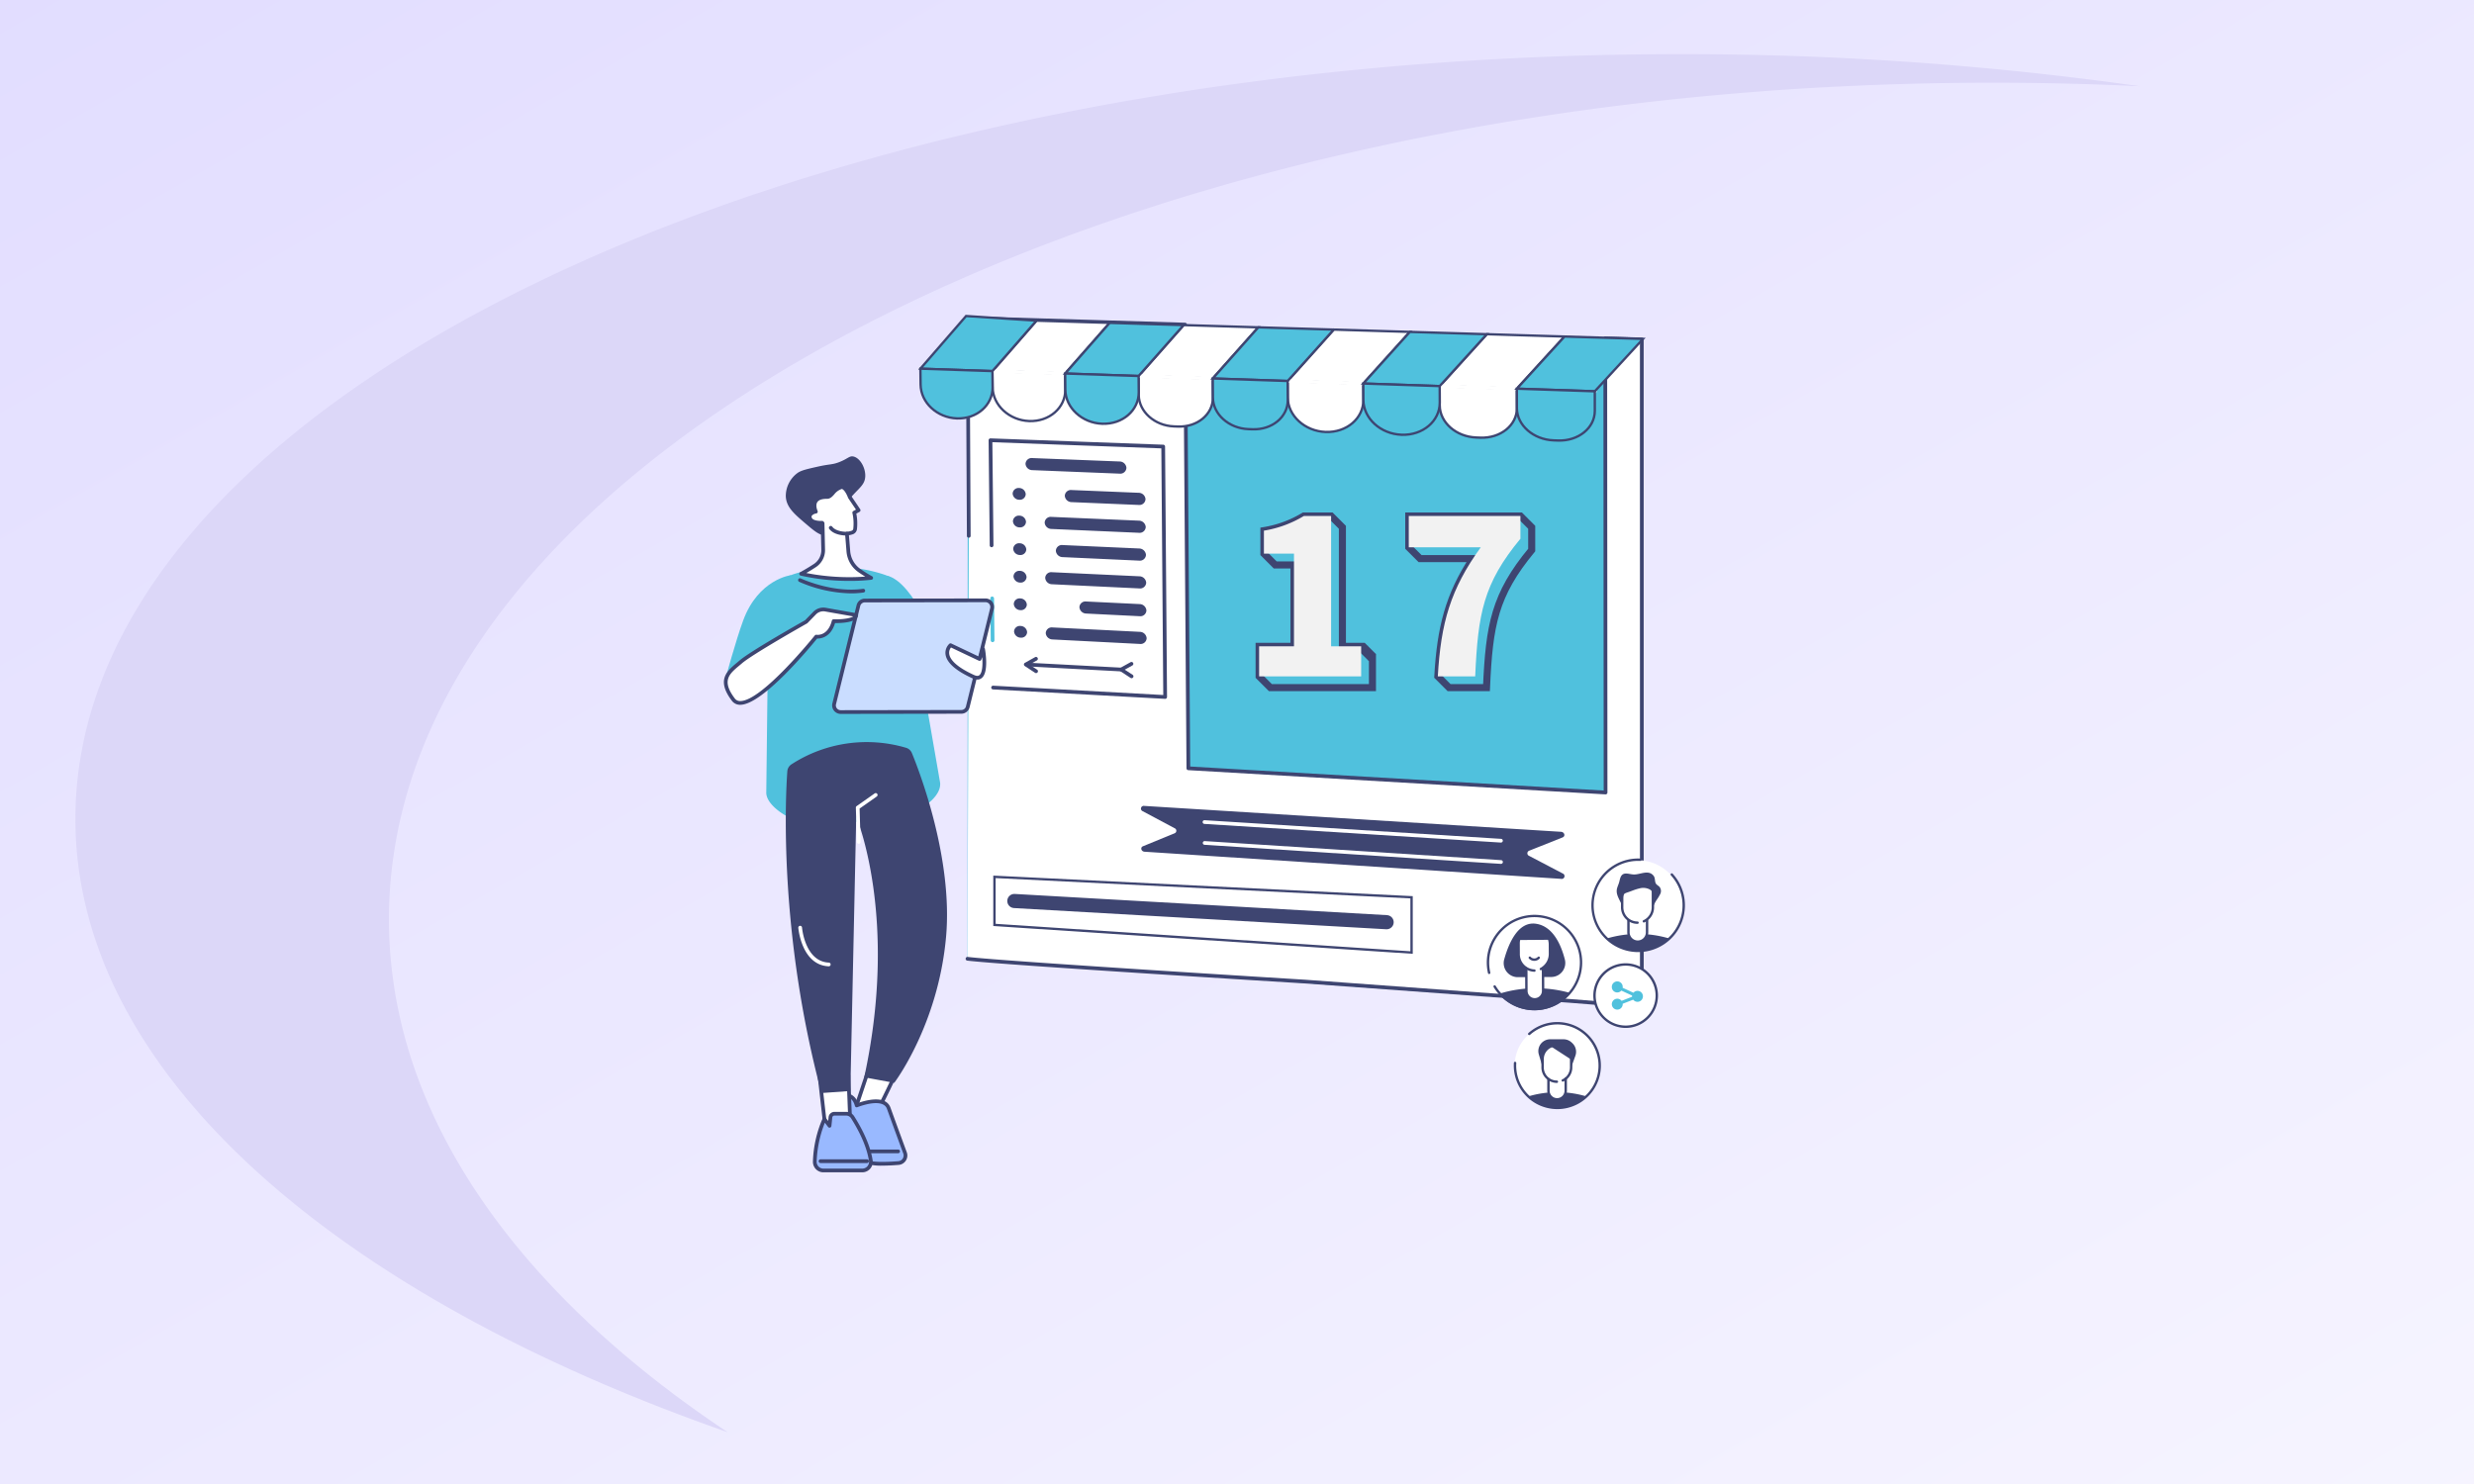 <?xml version="1.0" encoding="utf-8"?>
<svg xmlns="http://www.w3.org/2000/svg" xmlns:xlink="http://www.w3.org/1999/xlink" width="1050" height="630" viewBox="0 0 1050 630">
  <rect x="0" y="0" width="1050" height="630" fill="#808080" stroke="none"/>
  <defs>
    <linearGradient id="linear-gradient" x1="1.473" y1="1.474" x2="-0.412" y2="-0.479" gradientUnits="objectBoundingBox">
      <stop offset="0" stop-color="#fff"/>
      <stop offset="1" stop-color="#d9d3ff"/>
    </linearGradient>
    <clipPath id="clip-path">
      <rect id="Rectangle_26623" data-name="Rectangle 26623" width="348.267" height="367.132" fill="none"/>
    </clipPath>
    <clipPath id="clip-path-2">
      <rect id="Rectangle_26624" data-name="Rectangle 26624" width="51.447" height="76.21" fill="none"/>
    </clipPath>
    <clipPath id="clip-path-3">
      <rect id="Rectangle_26627" data-name="Rectangle 26627" width="114.654" height="303.946" fill="none"/>
    </clipPath>
    <clipPath id="clip-_17-most-effective-seo-tools-for-small-businesses">
      <rect width="1050" height="630"/>
    </clipPath>
  </defs>
  <g id="_17-most-effective-seo-tools-for-small-businesses" data-name="17-most-effective-seo-tools-for-small-businesses" clip-path="url(#clip-_17-most-effective-seo-tools-for-small-businesses)">
    <rect width="1050" height="630" fill="#fff"/>
    <path id="Subtraction_10" data-name="Subtraction 10" d="M0,0H1050V630H0Z" fill="url(#linear-gradient)"/>
    <path id="Path_311" data-name="Path 311" d="M233.916,433.238c.207,106.89,109.118,201.462,276.807,260.05C420.814,633.411,367.16,557.98,367,475.929,366.61,280.316,670.2,121.144,1045.078,120.4q32.9-.059,65.023,1.5a1381.87,1381.87,0,0,0-198.052-13.615C537.175,109.032,233.563,254.51,233.916,433.238Z" transform="translate(-201.916 -85.289)" fill="#dcd7f8"/>
    <g id="Group_2705" data-name="Group 2705" transform="translate(389.837 61)">
      <g id="Group_2698" data-name="Group 2698" transform="translate(0 0)">
        <path id="Path_3141" data-name="Path 3141" d="M371.343,439.341,92.968,419.311l.1-264,278.279,9.511Z" transform="translate(-72.176 -73.287)" fill="#50c1dd"/>
        <g id="Group_2697" data-name="Group 2697" transform="translate(0)">
          <g id="Group_2696" data-name="Group 2696" clip-path="url(#clip-path)">
            <path id="Path_3148" data-name="Path 3148" d="M297.86,72.464" transform="translate(-52.894 -0.044)" fill="#99b9ff"/>
            <path id="Path_3155" data-name="Path 3155" d="M78.7,232.628l-.477-92.473,92.269,2.772,1.4,188.365L348.96,341.578l-.124-192.814,15.508.457.014,283.252-30.093-2.394-113.014-8.248S93.438,414.04,78.166,412.158Z" transform="translate(-57.375 -66.133)" fill="#fff"/>
            <path id="Path_3156" data-name="Path 3156" d="M363.651,432.556a.792.792,0,0,0,.792-.792l-.014-283.252a.792.792,0,0,0-.769-.792l-15.508-.457a.741.741,0,0,0-.575.223.792.792,0,0,0-.24.569l.124,191.974L171.974,329.835l-1.4-187.622a.792.792,0,0,0-.768-.786l-92.269-2.772a.766.766,0,0,0-.577.224.794.794,0,0,0-.239.571l.477,92.473a.792.792,0,0,0,.792.788h0a.792.792,0,0,0,.789-.8l-.473-91.652L169,142.987l1.4,187.6a.792.792,0,0,0,.746.785L348.207,341.66a.783.783,0,0,0,.59-.215.793.793,0,0,0,.248-.577l-.124-192,13.923.41.014,281.625-29.239-2.326L220.6,420.332c-1.288-.078-127.973-7.812-143.046-9.669a.792.792,0,1,0-.194,1.572c15.122,1.864,141.856,9.6,143.134,9.678l113,8.247,30.088,2.394.063,0" transform="translate(-56.667 -65.424)" fill="#3e4571"/>
            <path id="Path_3157" data-name="Path 3157" d="M141.9,551.746l176.76,11.516a1.2,1.2,0,0,0,.677-2.3l-14.2-7.448a1.171,1.171,0,0,1,0-2.195l14.182-5.646c1.328-.529.821-2.3-.684-2.39L141.739,532.294a1.172,1.172,0,0,0-.626,2.245l13.543,7.229a1.154,1.154,0,0,1,.016,2.145l-13.438,5.508c-1.251.513-.76,2.231.663,2.324" transform="translate(-45.976 -251.165)" fill="#3e4571"/>
            <path id="Path_3158" data-name="Path 3158" d="M316.508,553.28a.792.792,0,0,0,.049-1.583l-125.8-7.917a.792.792,0,1,0-.1,1.581l125.8,7.917.051,0" transform="translate(-69.336 -256.585)" fill="#fff"/>
            <path id="Path_3159" data-name="Path 3159" d="M316.425,570.249a.792.792,0,0,0,.05-1.583l-125.756-8.088a.792.792,0,0,0-.1,1.581l125.756,8.088.052,0" transform="translate(-69.232 -264.512)" fill="#fff"/>
            <path id="Path_3162" data-name="Path 3162" d="M140.3,175.165l32.748,1.1,20.234-22.137-32.978-.992Z" transform="translate(80.894 -72.258)" fill="#fff" stroke="#3e4571" stroke-width="1"/>
            <path id="Path_3163" data-name="Path 3163" d="M194.069,216.675l1.793.066c8.554.315,15.493-5.293,15.478-12.53l-.017-8.265-32.748-1.1.027,8.225c.024,7.2,6.939,13.289,15.467,13.6" transform="translate(42.614 -91.94)" fill="#fff" stroke="#3e4571" stroke-width="1"/>
            <path id="Path_3166" data-name="Path 3166" d="M264.556,171.254l32.1,1.077,19.777-21.924-32.326-.972Z" transform="translate(-107.892 -70.512)" fill="#fff" stroke="#3e4571" stroke-width="1"/>
            <path id="Path_3167" data-name="Path 3167" d="M334.076,198.8l-.032-6.975-32.1-1.077.04,6.941c.045,7.8,7.234,14.375,16.08,14.7,8.87.326,16.049-5.755,16.014-13.589" transform="translate(-145.278 -90.006)" fill="#fff" stroke="#3e4571" stroke-width="1"/>
            <path id="Path_3170" data-name="Path 3170" d="M386.365,167.42l31.476,1.056,19.334-21.716-31.693-.953Z" transform="translate(-292.964 -68.8)" fill="#fff" stroke="#3e4571" stroke-width="1"/>
            <path id="Path_3171" data-name="Path 3171" d="M437.861,208.125l1.723.063c8.222.3,14.862-5.2,14.813-12.3l-.057-8.1-31.476-1.056.066,8.065c.058,7.061,6.734,13.027,14.931,13.328" transform="translate(-329.464 -88.11)" fill="#fff" stroke="#3e4571" stroke-width="1"/>
            <path id="Path_3176" data-name="Path 3176" d="M505.795,163.66l30.868,1.036,18.9-21.512-31.077-.935Z" transform="translate(-474.432 -67.121)" fill="#fff" stroke="#3e4571" stroke-width="1"/>
            <path id="Path_3177" data-name="Path 3177" d="M557.068,204c8.529.314,15.4-5.655,15.329-13.338l-.065-6.841-30.868-1.036.072,6.808c.081,7.645,7.025,14.093,15.531,14.406" transform="translate(-510.102 -86.251)" fill="#fff" stroke="#3e4571" stroke-width="1"/>
            <path id="Path_3178" data-name="Path 3178" d="M401.492,190.533a.792.792,0,0,0,.026-1.584l-286.222-9.6a.779.779,0,0,0-.819.765.792.792,0,0,0,.765.818l286.222,9.6h.027" transform="translate(-114.477 -84.625)" fill="#fff"/>
            <path id="Path_3179" data-name="Path 3179" d="M462.115,344.087l-.889-105.706,73.307,2.681.832,106.308Z" transform="translate(-430.691 -112.481)" fill="#fff"/>
            <path id="Path_3180" data-name="Path 3180" d="M535.188,420.9a.792.792,0,0,0,.041-1.583l-40.306-2.143a.792.792,0,1,0-.084,1.582l40.306,2.143h.043" transform="translate(-448.662 -196.848)" fill="#3e4571"/>
            <path id="Path_3181" data-name="Path 3181" d="M491.926,423.49a.792.792,0,0,0,.434-1.456l-3.318-2.169,3.224-1.785a.792.792,0,0,0-.767-1.386l-4.373,2.422a.792.792,0,0,0-.05,1.356l4.419,2.888a.789.789,0,0,0,.432.129" transform="translate(-401.508 -196.574)" fill="#3e4571"/>
            <path id="Path_3182" data-name="Path 3182" d="M568.614,419.408a.792.792,0,0,0,.436-1.454l-3.274-2.151,3.173-1.771a.792.792,0,1,0-.772-1.383l-4.314,2.408a.792.792,0,0,0-.049,1.354l4.367,2.869a.791.791,0,0,0,.434.13" transform="translate(-518.726 -194.663)" fill="#3e4571"/>
            <path id="Path_3183" data-name="Path 3183" d="M573.284,279.142a2.817,2.817,0,0,0,2.8,2.609,2.486,2.486,0,0,0,2.749-2.377,2.818,2.818,0,0,0-2.8-2.609,2.485,2.485,0,0,0-2.747,2.377" transform="translate(-533.34 -130.592)" fill="#3e4571"/>
            <path id="Path_3184" data-name="Path 3184" d="M573.061,301.352a2.822,2.822,0,0,0,2.8,2.611,2.479,2.479,0,0,0,2.748-2.369,2.821,2.821,0,0,0-2.8-2.612,2.478,2.478,0,0,0-2.746,2.37" transform="translate(-532.997 -141.075)" fill="#3e4571"/>
            <path id="Path_3185" data-name="Path 3185" d="M572.836,323.543a2.826,2.826,0,0,0,2.8,2.614,2.472,2.472,0,0,0,2.747-2.361,2.826,2.826,0,0,0-2.8-2.614,2.472,2.472,0,0,0-2.745,2.362" transform="translate(-532.651 -151.55)" fill="#3e4571"/>
            <path id="Path_3186" data-name="Path 3186" d="M572.614,345.714a2.831,2.831,0,0,0,2.794,2.616,2.464,2.464,0,0,0,2.746-2.354,2.83,2.83,0,0,0-2.8-2.617,2.464,2.464,0,0,0-2.743,2.355" transform="translate(-532.309 -162.014)" fill="#3e4571"/>
            <path id="Path_3187" data-name="Path 3187" d="M572.391,367.864a2.836,2.836,0,0,0,2.793,2.62,2.458,2.458,0,0,0,2.744-2.348,2.835,2.835,0,0,0-2.795-2.62,2.457,2.457,0,0,0-2.742,2.348" transform="translate(-531.966 -172.469)" fill="#3e4571"/>
            <path id="Path_3188" data-name="Path 3188" d="M572.167,389.994a2.84,2.84,0,0,0,2.792,2.622,2.451,2.451,0,0,0,2.743-2.34,2.84,2.84,0,0,0-2.794-2.623,2.451,2.451,0,0,0-2.741,2.341" transform="translate(-531.621 -182.915)" fill="#3e4571"/>
            <path id="Path_3189" data-name="Path 3189" d="M492.356,255.143a2.564,2.564,0,0,1,2.827-2.451l37.086,1.454a2.912,2.912,0,0,1,2.911,2.694v.006a2.593,2.593,0,0,1-2.866,2.464l-37.079-1.489a2.89,2.89,0,0,1-2.878-2.677" transform="translate(-446.947 -119.233)" fill="#3e4571"/>
            <path id="Path_3190" data-name="Path 3190" d="M477.02,280.836a2.568,2.568,0,0,1,2.842-2.449l28.49,1.173a2.923,2.923,0,0,1,2.916,2.7v.006a2.591,2.591,0,0,1-2.874,2.458l-28.485-1.2a2.905,2.905,0,0,1-2.89-2.688" transform="translate(-414.937 -131.358)" fill="#3e4571"/>
            <path id="Path_3191" data-name="Path 3191" d="M476.838,302.41a2.555,2.555,0,0,1,2.832-2.438l37.144,1.6a2.928,2.928,0,0,1,2.915,2.7v.006a2.584,2.584,0,0,1-2.872,2.451L479.72,305.1a2.9,2.9,0,0,1-2.882-2.687" transform="translate(-423.301 -141.542)" fill="#3e4571"/>
            <path id="Path_3192" data-name="Path 3192" d="M476.656,325.045a2.551,2.551,0,0,1,2.836-2.432l32.49,1.459a2.931,2.931,0,0,1,2.914,2.707v.006a2.577,2.577,0,0,1-2.871,2.443l-32.484-1.491a2.912,2.912,0,0,1-2.885-2.691" transform="translate(-418.371 -152.225)" fill="#3e4571"/>
            <path id="Path_3193" data-name="Path 3193" d="M476.474,346.864a2.541,2.541,0,0,1,2.83-2.423l37.112,1.735a2.937,2.937,0,0,1,2.912,2.71v.006a2.57,2.57,0,0,1-2.87,2.435l-37.1-1.771a2.914,2.914,0,0,1-2.88-2.692" transform="translate(-422.708 -162.525)" fill="#3e4571"/>
            <path id="Path_3194" data-name="Path 3194" d="M476.294,370.4a2.545,2.545,0,0,1,2.842-2.42l22.675,1.1a2.941,2.941,0,0,1,2.911,2.712v.006a2.562,2.562,0,0,1-2.868,2.427L479.184,373.1a2.929,2.929,0,0,1-2.89-2.7" transform="translate(-408.008 -173.63)" fill="#3e4571"/>
            <path id="Path_3195" data-name="Path 3195" d="M476.112,391.238a2.527,2.527,0,0,1,2.827-2.408l37.079,1.87a2.946,2.946,0,0,1,2.91,2.716v.005a2.555,2.555,0,0,1-2.867,2.421l-37.073-1.906a2.923,2.923,0,0,1-2.877-2.7" transform="translate(-422.117 -183.47)" fill="#3e4571"/>
            <path id="Path_3196" data-name="Path 3196" d="M599.374,383.372h.009a.792.792,0,0,0,.783-.8l-.189-17.775a.792.792,0,0,0-.792-.784h-.008a.792.792,0,0,0-.784.8l.189,17.776a.793.793,0,0,0,.792.784" transform="translate(-567.937 -171.761)" fill="#50c1dd"/>
            <path id="Path_3197" data-name="Path 3197" d="M534.657,347.453a.792.792,0,0,0,.792-.8l-.832-106.308a.793.793,0,0,0-.763-.785l-73.307-2.68a.762.762,0,0,0-.582.223.8.8,0,0,0-.239.576L460.2,282.3a.792.792,0,0,0,.792.784H461a.793.793,0,0,0,.784-.8l-.466-43.787,71.72,2.622.819,104.708-72.181-3.957a.792.792,0,1,0-.087,1.582l73.023,4h.043" transform="translate(-429.983 -111.773)" fill="#3e4571"/>
            <path id="Path_3160" data-name="Path 3160" d="M77.222,177.149l33.078,1.11,20.468-22.244-33.312-1Z" transform="translate(176.715 -73.144)" fill="#50c1dd" stroke="#3e4571" stroke-width="1"/>
            <path id="Path_3161" data-name="Path 3161" d="M131.588,218.866l1.81.067c8.64.318,15.657-5.316,15.651-12.589l-.006-8.307-33.078-1.109.017,8.265c.015,7.237,6.993,13.357,15.606,13.673" transform="translate(137.972 -92.921)" fill="#50c1dd" stroke="#3e4571" stroke-width="1"/>
            <path id="Path_3164" data-name="Path 3164" d="M202.736,173.2l32.423,1.087,20-22.03-32.65-.982Z" transform="translate(-13.97 -71.38)" fill="#50c1dd" stroke="#3e4571" stroke-width="1"/>
            <path id="Path_3165" data-name="Path 3165" d="M256.822,214.538c8.958.33,16.218-5.781,16.192-13.653l-.023-7.01-32.423-1.087.032,6.975c.035,7.833,7.289,14.446,16.222,14.775" transform="translate(-51.801 -90.968)" fill="#50c1dd" stroke="#3e4571" stroke-width="1"/>
            <path id="Path_3168" data-name="Path 3168" d="M325.762,169.328l31.787,1.066,19.554-21.82-32.007-.962Z" transform="translate(-200.885 -69.651)" fill="#50c1dd" stroke="#3e4571" stroke-width="1"/>
            <path id="Path_3169" data-name="Path 3169" d="M377.814,210.23l1.74.064c8.3.306,15.017-5.224,14.976-12.354l-.047-8.145L362.7,188.729l.057,8.1c.05,7.1,6.784,13.091,15.062,13.4" transform="translate(-237.819 -89.053)" fill="#50c1dd" stroke="#3e4571" stroke-width="1"/>
            <path id="Path_3172" data-name="Path 3172" d="M446.373,165.531l31.17,1.046,19.117-21.614-31.383-.944Z" transform="translate(-384.142 -67.956)" fill="#50c1dd" stroke="#3e4571" stroke-width="1"/>
            <path id="Path_3173" data-name="Path 3173" d="M498.193,206.07c8.612.317,15.56-5.68,15.5-13.4l-.056-6.874-31.17-1.045.064,6.841c.072,7.682,7.076,14.163,15.665,14.479" transform="translate(-420.233 -87.176)" fill="#50c1dd" stroke="#3e4571" stroke-width="1"/>
            <path id="Path_3174" data-name="Path 3174" d="M564.638,160.875l30.57,1.026L613.9,140.488l-29.871-1.97Z" transform="translate(-563.846 -65.36)" fill="#50c1dd" stroke="#3e4571" stroke-width="1"/>
            <path id="Path_3175" data-name="Path 3175" d="M630.539,188.682l-.072-6.807L599.9,180.849l.08,6.775c.089,7.609,6.974,14.025,15.4,14.335,8.446.311,15.245-5.632,15.164-13.277" transform="translate(-599.104 -85.335)" fill="#50c1dd" stroke="#3e4571" stroke-width="1"/>
            <path id="Path_3332" data-name="Path 3332" d="M114.7,264.542V244.135l177.027,8.673v23.468Z" transform="translate(-82.475 67.11)" fill="none" stroke="#3e4571" stroke-width="1"/>
          </g>
        </g>
      </g>
      <g id="Group_2702" data-name="Group 2702" transform="translate(142.879 156.386)">
        <g id="Group_2701" data-name="Group 2701" transform="translate(0 0)" clip-path="url(#clip-path-2)">
          <path id="Path_3198" data-name="Path 3198" d="M6.294,74.367H49.6V61.61h-.016v-.016h-.017v-.017h-.017v-.017h-.017v-.017h-.016v-.016H49.5v-.017h-.017V61.5h-.016V61.48h-.017v-.017h-.017v-.017h-.016v-.016h-.017v-.017H49.39V61.4h-.016v-.016h-.017v-.017h-.017v-.017h-.016v-.016h-.017v-.017h-.017V61.3h-.016v-.016H49.26v-.017h-.017V61.25h-.017v-.016h-.016v-.017h-.017V61.2h-.017v-.017h-.016v-.016h-.017v-.017h-.017v-.017h-.016V61.12H49.1V61.1h-.017v-.017h-.016v-.016h-.017v-.017H49.03v-.017h-.016v-.016H49v-.017h-.017v-.017h-.016v-.016h-.017v-.017h-.017v-.017h-.017v-.017H48.9v-.016h-.017V60.89h-.017v-.016h-.016v-.017h-.017v-.017h-.017v-.017H48.8v-.016h-.017v-.017h-.017v-.017h-.016V60.76h-.017v-.017h-.017v-.017H48.7v-.016h-.017v-.017H48.67v-.017h-.017v-.016h-.016v-.017h-.017v-.017H48.6v-.016h-.016V60.6h-.017V60.58h-.017v-.017H48.54v-.016h-.017V60.53h-.017v-.017h-.016V60.5h-.017v-.017h-.017v-.017h-.016v-.016h-.017v-.017h-.017v-.017h-.017V60.4h-.016v-.017h-.017v-.017h-.017v-.016h-.016v-.017H48.31v-.017h-.017V60.3h-.016v-.016h-.017v-.017h-.017v-.016h-.016v-.017h-.017V60.22H48.2V60.2H48.18v-.016h-.017v-.017h-.017v-.017h-.016v-.016h-.017v-.017H48.1V60.1h-.016v-.016h-.017v-.017h-.017v-.017h-.017V60.04h-.016v-.017H48v-.017h-.017v-.016h-.016v-.017h-.017v-.017h-.017v-.017h-.016v-.016H47.9v-.017h-.017v-.017h-.016v-.016h-.017V59.86h-.017v-.017H47.82v-.016H47.8v-.017h-.017v-.017h-.016v-.016h-.017v-.017h-.017v-.017h-.016v-.016h-.017v-.017h-.017V59.7h-.017v-.017h-.016v-.016H47.64v-.017h-.017v-.016h-.016v-.017h-.017V59.6h-.017v-.017h-.016v-.016h-.017v-.017h-.017v-.017h-.016v-.016h-.017V59.5h-.017v-.017H47.46v-.016h-.017v-.017h-.017v-.017H47.41v-.016h-.016V59.4h-.017v-.017h-.017v-.016h-.016v-.017h-.017v-.017h-.017v-.017H47.3V59.3H47.28v-.017h-.017V59.27h-.016v-.016h-.017v-.017h-.017v-.017H47.2v-.016h-.017v-.017h-.017v-.017h-.016v-.016h-.017V59.14h-.017v-.017H47.1v-.016h-.016v-.017h-.017v-.017H47.05v-.017h-.016v-.016h-.017v-.017H47V59.01h-.016v-.017h-.017v-.017h-.017v-.017h-.016v-.016H46.92v-.017H46.9V58.91h-.016v-.016h-.017v-.017h-.017v-.017h-.017v-.016h-.016v-.017h-.017v-.017h-.017V58.8h-.016V58.78h-.017v-.017h-.017v-.016h-.016v-.017h-.017v-.017H46.69V58.7h-.016v-.016h-.017v-.017h-.017v-.017h-.016v-.016h-.017v-.017h-.017V58.6h-.016v-.016H46.56v-.017h-.017V58.55h-.016v-.016h-.017v-.017h-.017V58.5h-.016v-.016h-.017v-.017h-.017v-.017h-.017v-.017h-.016V58.42H46.4V58.4h-.017v-.017h-.016v-.016h-.017v-.017H46.33v-.017h-.016v-.016H46.3v-.017h-.017v-.017h-.016v-.016h-.017v-.017h-.017V58.24h-.016v-.016H46.2v-.017h-.017v-.017h-.016v-.016h-.017v-.017h-.017v-.017h-.017v-.017H46.1v-.016h-.017v-.017h-.017v-.016h-.016V58.06h-.017v-.017H46.02v-.017H46v-.016h-.017v-.017h-.017v-.017h-.016v-.016h-.017v-.017h-.017v-.017h-.016v-.016h-.017V57.9h-.017V57.88h-.017v-.016H45.84v-.017h-.017v-.017h-.016v-.016h-.017V57.8h-.017v-.017h-.017v-.017h-.016v-.016h-.017v-.017h-.017v-.017h-.016V57.7h-.017v-.017H45.66v-.017h-.016v-.016h-.017v-.017h-.017v-.017h-.017V57.6h-.016v-.017h-.017v-.017h-.016v-.016h-.017v-.017h-.017V57.52H45.5V57.5H45.48v-.016h-.017v-.017h-.017v-.016h-.016v-.017h-.017v-.017H45.4V57.4h-.016v-.016h-.017v-.017h-.017v-.017h-.016V57.34h-.017v-.017H45.3v-.017h-.016v-.016h-.017v-.017h-.017v-.017h-.017v-.016h-.016v-.017H45.2v-.017h-.017v-.016h-.016v-.017h-.017V57.16h-.017v-.017H45.12v-.016H45.1v-.017h-.017v-.017h-.016v-.016h-.017v-.017h-.017v-.017h-.016v-.016h-.017v-.017h-.017V57h-.016V56.98h-.017v-.017H44.94v-.017h-.016v-.016h-.017v-.017h-.017V56.9h-.017v-.017h-.016v-.016h-.017v-.017h-.017v-.016h-.016v-.017H36.847V6.295L32.053,1.5H20.474A47.4,47.4,0,0,1,3.536,7.718v9.755l4.795,4.795h7.963V56.817H1.5V69.574Z" transform="translate(0.171 0.172)" fill="#50c1dd"/>
          <path id="Path_3199" data-name="Path 3199" d="M6.294,74.367H49.6V61.61h-.016v-.016h-.017v-.017h-.017v-.017h-.017v-.017h-.016v-.016H49.5v-.017h-.017V61.5h-.016V61.48h-.017v-.017h-.017v-.017h-.016v-.016h-.017v-.017H49.39V61.4h-.016v-.016h-.017v-.017h-.017v-.017h-.016v-.016h-.017v-.017h-.017V61.3h-.016v-.016H49.26v-.017h-.017V61.25h-.017v-.016h-.016v-.017h-.017V61.2h-.017v-.017h-.016v-.016h-.017v-.017h-.017v-.017h-.016V61.12H49.1V61.1h-.017v-.017h-.016v-.016h-.017v-.017H49.03v-.017h-.016v-.016H49v-.017h-.017v-.017h-.016v-.016h-.017v-.017h-.017v-.017h-.017v-.017H48.9v-.016h-.017V60.89h-.017v-.016h-.016v-.017h-.017v-.017h-.017v-.017H48.8v-.016h-.017v-.017h-.017v-.017h-.016V60.76h-.017v-.017h-.017v-.017H48.7v-.016h-.017v-.017H48.67v-.017h-.017v-.016h-.016v-.017h-.017v-.017H48.6v-.016h-.016V60.6h-.017V60.58h-.017v-.017H48.54v-.016h-.017V60.53h-.017v-.017h-.016V60.5h-.017v-.017h-.017v-.017h-.016v-.016h-.017v-.017h-.017v-.017h-.017V60.4h-.016v-.017h-.017v-.017h-.017v-.016h-.016v-.017H48.31v-.017h-.017V60.3h-.016v-.016h-.017v-.017h-.017v-.016h-.016v-.017h-.017V60.22H48.2V60.2H48.18v-.016h-.017v-.017h-.017v-.017h-.016v-.016h-.017v-.017H48.1V60.1h-.016v-.016h-.017v-.017h-.017v-.017h-.017V60.04h-.016v-.017H48v-.017h-.017v-.016h-.016v-.017h-.017v-.017h-.017v-.017h-.016v-.016H47.9v-.017h-.017v-.017h-.016v-.016h-.017V59.86h-.017v-.017H47.82v-.016H47.8v-.017h-.017v-.017h-.016v-.016h-.017v-.017h-.017v-.017h-.016v-.016h-.017v-.017h-.017V59.7h-.017v-.017h-.016v-.016H47.64v-.017h-.017v-.016h-.016v-.017h-.017V59.6h-.017v-.017h-.016v-.016h-.017v-.017h-.017v-.017h-.016v-.016h-.017V59.5h-.017v-.017H47.46v-.016h-.017v-.017h-.017v-.017H47.41v-.016h-.016V59.4h-.017v-.017h-.017v-.016h-.016v-.017h-.017v-.017h-.017v-.017H47.3V59.3H47.28v-.017h-.017V59.27h-.016v-.016h-.017v-.017h-.017v-.017H47.2v-.016h-.017v-.017h-.017v-.017h-.016v-.016h-.017V59.14h-.017v-.017H47.1v-.016h-.016v-.017h-.017v-.017H47.05v-.017h-.016v-.016h-.017v-.017H47V59.01h-.016v-.017h-.017v-.017h-.017v-.017h-.016v-.016H46.92v-.017H46.9V58.91h-.016v-.016h-.017v-.017h-.017v-.017h-.017v-.016h-.016v-.017h-.017v-.017h-.017V58.8h-.016V58.78h-.017v-.017h-.017v-.016h-.016v-.017h-.017v-.017H46.69V58.7h-.016v-.016h-.017v-.017h-.017v-.017h-.016v-.016h-.017v-.017h-.017V58.6h-.016v-.016H46.56v-.017h-.017V58.55h-.016v-.016h-.017v-.017h-.017V58.5h-.016v-.016h-.017v-.017h-.017v-.017h-.017v-.017h-.016V58.42H46.4V58.4h-.017v-.017h-.016v-.016h-.017v-.017H46.33v-.017h-.016v-.016H46.3v-.017h-.017v-.017h-.016v-.016h-.017v-.017h-.017V58.24h-.016v-.016H46.2v-.017h-.017v-.017h-.016v-.016h-.017v-.017h-.017v-.017h-.017v-.017H46.1v-.016h-.017v-.017h-.017v-.016h-.016V58.06h-.017v-.017H46.02v-.017H46v-.016h-.017v-.017h-.017v-.017h-.016v-.016h-.017v-.017h-.017v-.017h-.016v-.016h-.017V57.9h-.017V57.88h-.017v-.016H45.84v-.017h-.017v-.017h-.016v-.016h-.017V57.8h-.017v-.017h-.017v-.017h-.016v-.016h-.017v-.017h-.017v-.017h-.016V57.7h-.017v-.017H45.66v-.017h-.016v-.016h-.017v-.017h-.017v-.017h-.017V57.6h-.016v-.017h-.017v-.017h-.016v-.016h-.017v-.017h-.017V57.52H45.5V57.5H45.48v-.016h-.017v-.017h-.017v-.016h-.016v-.017h-.017v-.017H45.4V57.4h-.016v-.016h-.017v-.017h-.017v-.017h-.016V57.34h-.017v-.017H45.3v-.017h-.016v-.016h-.017v-.017h-.017v-.017h-.017v-.016h-.016v-.017H45.2v-.017h-.017v-.016h-.016v-.017h-.017V57.16h-.017v-.017H45.12v-.016H45.1v-.017h-.017v-.017h-.016v-.016h-.017v-.017h-.017v-.017h-.016v-.016h-.017v-.017h-.017V57h-.016V56.98h-.017v-.017H44.94v-.017h-.016v-.016h-.017v-.017h-.017V56.9h-.017v-.017h-.016v-.016h-.017v-.017h-.017v-.016h-.016v-.017H36.847V6.295L32.053,1.5H20.474A47.4,47.4,0,0,1,3.536,7.718v9.755l4.795,4.795h7.963V56.817H1.5V69.574Z" transform="translate(0.171 0.172)" fill="none" stroke="#3e4571" stroke-miterlimit="10" stroke-width="3"/>
          <path id="Path_3200" data-name="Path 3200" d="M1.5,56.817H16.294V17.473H3.537V7.718A47.4,47.4,0,0,0,20.475,1.5H32.052V56.817H44.809V69.574H1.5Z" transform="translate(0.171 0.172)" fill="#f2f2f2"/>
        </g>
      </g>
      <g id="Group_2704" data-name="Group 2704" transform="translate(206.392 156.386)">
        <g id="Group_2719" data-name="Group 2719" transform="translate(0 0)">
          <path id="Path_3201" data-name="Path 3201" d="M18.623,74.367H34.489c1.178-26.586,3.431-39.344,19.188-58.425V6.295L48.884,1.5H1.5V14.793l4.795,4.794H28.748C18.469,35.278,15,49.018,13.828,69.574Z" transform="translate(0.171 0.172)" fill="#50c1dd"/>
          <path id="Path_3202" data-name="Path 3202" d="M18.623,74.367H34.489c1.178-26.586,3.431-39.344,19.188-58.425V6.295L48.884,1.5H1.5V14.793l4.795,4.794H28.748C18.469,35.278,15,49.018,13.828,69.574Z" transform="translate(0.171 0.172)" fill="none" stroke="#3e4571" stroke-miterlimit="10" stroke-width="3"/>
          <path id="Path_3203" data-name="Path 3203" d="M32.053,14.793H1.5V1.5H48.883v9.648C33.125,30.23,30.873,42.987,29.693,69.574H13.829c1.286-22.62,5.36-36.985,18.224-54.781" transform="translate(0.171 0.172)" fill="#f2f2f2"/>
        </g>
      </g>
    </g>
    <g id="Group_2710" data-name="Group 2710" transform="translate(631.007 364.453)">
      <path id="Path_3227" data-name="Path 3227" d="M204.182,270.406Z" transform="translate(-39.344 -161.496)" fill="#99b9ff"/>
      <path id="Path_3240" data-name="Path 3240" d="M511.517,145.253a13.239,13.239,0,1,0-13.239,13.217,13.228,13.228,0,0,0,13.239-13.217" transform="translate(-439.316 -87.044)" fill="#fff"/>
      <path id="Path_3241" data-name="Path 3241" d="M497.289,157.993a13.728,13.728,0,1,0-13.75-13.728,13.755,13.755,0,0,0,13.75,13.728m0-26.434a12.706,12.706,0,1,1-12.728,12.706,12.731,12.731,0,0,1,12.728-12.706" transform="translate(-438.328 -86.055)" fill="#3e4571"/>
      <path id="Path_3242" data-name="Path 3242" d="M504.716,160.569a2.291,2.291,0,0,1,1.82.906l4.47-1.737c0-.059-.018-.116-.018-.176a2.3,2.3,0,0,1,.033-.326l-4.582-2.117A2.3,2.3,0,0,1,502.4,155.6a2.312,2.312,0,1,1,4.59.318l4.581,2.117a2.3,2.3,0,0,1,4.036,1.524,2.324,2.324,0,0,1-2.311,2.327,2.291,2.291,0,0,1-1.82-.905l-4.471,1.736c0,.059.018.116.018.176a2.311,2.311,0,1,1-2.311-2.319" transform="translate(-449.328 -101.041)" fill="#50c1dd"/>
      <path id="Path_3243" data-name="Path 3243" d="M593.061,223.644a17.873,17.873,0,1,0-17.874,17.888,17.881,17.881,0,0,0,17.874-17.888" transform="translate(-545.488 -135.644)" fill="#fff"/>
      <path id="Path_3244" data-name="Path 3244" d="M597.508,292.936a17.96,17.96,0,0,1-24.666,0,43.1,43.1,0,0,1,24.666,0" transform="translate(-555.226 -191.929)" fill="#3e4570"/>
      <path id="Path_3245" data-name="Path 3245" d="M587.981,226.036a5.014,5.014,0,0,1,2.717-.8h5.673a5.018,5.018,0,0,1,3.414,1.341l.311.289a5.017,5.017,0,0,1,1.306,5.378l-1.865,5.176-11.959-.075-1.688-5.657a5.018,5.018,0,0,1,2.092-5.653" transform="translate(-563.793 -148.486)" fill="#3e4571"/>
      <path id="Path_3246" data-name="Path 3246" d="M595.29,234.139l.078-.034,8.583,5.575v3.362a6.04,6.04,0,0,1-2.3,4.744v5.123a3.667,3.667,0,1,1-7.334,0v-4.991a6.04,6.04,0,0,1-2.476-4.876v-3.566a5.854,5.854,0,0,1,3.448-5.337" transform="translate(-568.144 -154.332)" fill="#fff"/>
      <path id="Path_3247" data-name="Path 3247" d="M596.908,247.689a.511.511,0,0,0,0-1.022,5.549,5.549,0,0,1-5.543-5.543v-3.566a5.347,5.347,0,0,1,5.341-5.341h5.746v8.907a5.56,5.56,0,0,1-3.25,5.048.511.511,0,1,0,.424.93,6.583,6.583,0,0,0,3.848-5.978v-9.418a.511.511,0,0,0-.511-.511H596.7a6.37,6.37,0,0,0-6.363,6.363v3.566a6.573,6.573,0,0,0,6.566,6.565" transform="translate(-567.155 -152.413)" fill="#3e4571"/>
      <path id="Path_3248" data-name="Path 3248" d="M573.271,240.748A18.486,18.486,0,1,0,561,208.439a.511.511,0,1,0,.68.764,17.467,17.467,0,1,1-5.839,11.982.511.511,0,1,0-1.02-.063,18.474,18.474,0,0,0,18.453,19.625" transform="translate(-543.318 -134.347)" fill="#3e4571"/>
      <path id="Path_3249" data-name="Path 3249" d="M601.265,282.567a4.183,4.183,0,0,0,4.178-4.178v-5.123a.511.511,0,1,0-1.022,0v5.123a3.156,3.156,0,0,1-6.312,0v-4.863a.511.511,0,0,0-1.022,0v4.863a4.183,4.183,0,0,0,4.179,4.178" transform="translate(-571.423 -179.812)" fill="#3e4571"/>
      <path id="Path_3250" data-name="Path 3250" d="M609.792,74.595a19.848,19.848,0,0,1,1.84,33.056c-.087.065-.177.126-.267.185l-1.69,1.1a19.8,19.8,0,0,1-15.945,1.7c-10.441-3.339-16.362-15.676-12.86-24.951,2.734-7.24,5.809-9.942,11.5-12.421,8.7-3.786,17.418,1.326,17.418,1.326" transform="translate(-579.74 -47.382)" fill="#fff"/>
      <path id="Path_3251" data-name="Path 3251" d="M609.438,163.177a52.727,52.727,0,0,1,14.233,1.83,19.863,19.863,0,0,1-2.836,2.569c-.087.065-.177.126-.267.185l-1.69,1.1a19.2,19.2,0,0,1-23.869-3.567,50.663,50.663,0,0,1,14.429-2.12" transform="translate(-588.943 -107.573)" fill="#3e4571"/>
      <path id="Path_3252" data-name="Path 3252" d="M608.211,171.047a19.778,19.778,0,0,0,9.932-2.729l1.714-1.118q.149-.1.293-.2a20.42,20.42,0,0,0,2.909-2.635.511.511,0,0,0-.242-.837,52.953,52.953,0,0,0-14.371-1.848,51.17,51.17,0,0,0-14.573,2.141.511.511,0,0,0-.228.838,19.842,19.842,0,0,0,8.409,5.407,20.158,20.158,0,0,0,6.156.983m13.506-6.756a19.362,19.362,0,0,1-2.177,1.886c-.078.058-.159.114-.241.167l-1.691,1.1a18.668,18.668,0,0,1-22.629-2.885,50.212,50.212,0,0,1,13.472-1.863,52.652,52.652,0,0,1,13.266,1.591" transform="translate(-587.953 -106.584)" fill="#3e4571"/>
      <path id="Path_3253" data-name="Path 3253" d="M599.333,96.264c1.952-7.034,5.979-16.256,13.529-15.122,7.243,1.088,10.652,9.035,12.218,15.193a5.965,5.965,0,0,1-5.772,7.4l-14.178.074a5.97,5.97,0,0,1-5.8-7.55" transform="translate(-591.935 -53.429)" fill="#3e4571"/>
      <path id="Path_3254" data-name="Path 3254" d="M618.345,101.444l.01-.05,12.873-.1.008.031a8.07,8.07,0,0,1,.265,2.018l.02,3.768a7.383,7.383,0,0,1-2.967,6.047l.052,9.837a3.544,3.544,0,1,1-7.087.037l-.051-9.692a7.36,7.36,0,0,1-3.239-6.159l-.022-4.251a7.585,7.585,0,0,1,.138-1.487" transform="translate(-604.698 -66.779)" fill="#fff"/>
      <path id="Path_3255" data-name="Path 3255" d="M629.367,149.6h.022a4.054,4.054,0,0,0,4.034-4.076l-.05-9.545a.511.511,0,0,0-.511-.508h0a.511.511,0,0,0-.508.514l.05,9.545a3.032,3.032,0,1,1-6.065.032l-.05-9.581a.5.5,0,0,0-.514-.508.511.511,0,0,0-.508.514l.051,9.582a4.054,4.054,0,0,0,4.054,4.034" transform="translate(-609.004 -89.307)" fill="#3e4571"/>
      <path id="Path_3256" data-name="Path 3256" d="M633.114,124h.016a3.091,3.091,0,0,0,2.242-.982.511.511,0,1,0-.749-.7,2.065,2.065,0,0,1-3.009.01.511.511,0,1,0-.742.7,3.062,3.062,0,0,0,2.242.965" transform="translate(-612.952 -80.535)" fill="#3e4571"/>
      <path id="Path_3257" data-name="Path 3257" d="M623.892,103.49h.035a.511.511,0,0,0,0-1.022.263.263,0,0,0-.033,0,6.45,6.45,0,0,1-6.14-6.674l-.022-4.251a6.735,6.735,0,0,1,1.723-4.6,5.632,5.632,0,0,1,4.156-1.9h.032a6.059,6.059,0,0,1,4.46,2,7.236,7.236,0,0,1,1.9,4.918l.019,3.768a6.782,6.782,0,0,1-3.579,6.132.511.511,0,0,0,.458.914,7.81,7.81,0,0,0,4.143-7.052l-.019-3.768a8.256,8.256,0,0,0-2.176-5.609,7.13,7.13,0,0,0-5.245-2.322,6.642,6.642,0,0,0-4.906,2.234,7.751,7.751,0,0,0-1.989,5.289l.022,4.251a7.472,7.472,0,0,0,7.163,7.691" transform="translate(-603.709 -55.393)" fill="#3e4571"/>
      <path id="Path_3258" data-name="Path 3258" d="M598.341,110.679a20.252,20.252,0,1,0-19.765-15.763.511.511,0,1,0,1-.228,19.242,19.242,0,1,1,2.272,5.639.511.511,0,0,0-.876.526,20.31,20.31,0,0,0,17.372,9.825" transform="translate(-578.07 -46.261)" fill="#3e4571"/>
      <path id="Path_3259" data-name="Path 3259" d="M491.33,21.309a19.252,19.252,0,1,0-19.252,19.268A19.259,19.259,0,0,0,491.33,21.309" transform="translate(-408.153 -1.346)" fill="#fff"/>
      <path id="Path_3260" data-name="Path 3260" d="M496.12,95.945a19.345,19.345,0,0,1-26.568,0,46.42,46.42,0,0,1,26.568,0" transform="translate(-418.642 -61.972)" fill="#3e4571"/>
      <path id="Path_3261" data-name="Path 3261" d="M481.525,19.782c.011-.031.023-.063.034-.094,1.02-2.744,3.48-1.419,5.63-1.331,2.758.113,6.2-2.182,8.4.5.693.844.53,1.925.82,2.907.283.958,1.149,1.207,1.763,1.883a2.82,2.82,0,0,1,.224,3.115,17.212,17.212,0,0,1-1.477,2.417,16.2,16.2,0,0,0-1.214,2.246c-.489,1.1-.457,1.115-1.694,1.107l-6.037-.038c-1.479-.009-2.959,0-4.437-.028-1.067-.021-1.058-.3-1.488-1.36-.905-2.237-2.61-4.393-1.905-6.925.238-.853.622-1.659.87-2.509.183-.626.291-1.274.507-1.889" transform="translate(-424.834 -11.57)" fill="#3e4571"/>
      <path id="Path_3262" data-name="Path 3262" d="M494.176,37.886a22.775,22.775,0,0,1,3.394-1.069,5.926,5.926,0,0,1,4.163.5c1.65.968,1.26,2.567,1.283,4.248q.022,1.666.045,3.333A6.506,6.506,0,0,1,500.584,50V55.39a4.036,4.036,0,0,1-3.876,4.08,3.95,3.95,0,0,1-4.024-3.949V50.153a6.51,6.51,0,0,1-2.667-5.26V41.052c0-1.543.946-2.059,2.263-2.487.632-.205,1.263-.442,1.9-.679" transform="translate(-432.555 -24.166)" fill="#fff"/>
      <path id="Path_3263" data-name="Path 3263" d="M500.244,86.025a4.466,4.466,0,0,0,4.461-4.461v-5.4h-1.022v5.4a3.439,3.439,0,0,1-6.878,0V76.33h-1.022v5.234a4.466,4.466,0,0,0,4.462,4.461" transform="translate(-436.164 -50.209)" fill="#3e4571"/>
      <path id="Path_3264" data-name="Path 3264" d="M495.549,47.245a.511.511,0,1,0,0-1.022,6.017,6.017,0,0,1-6.01-6.01V36.371a5.8,5.8,0,0,1,5.792-5.792h6.229v9.633a6.028,6.028,0,0,1-3.523,5.474.511.511,0,1,0,.423.93,7.052,7.052,0,0,0,4.122-6.4V30.068a.511.511,0,0,0-.511-.511h-6.74a6.822,6.822,0,0,0-6.814,6.814v3.841a7.04,7.04,0,0,0,7.033,7.033" transform="translate(-431.567 -19.485)" fill="#3e4571"/>
      <path id="Path_3265" data-name="Path 3265" d="M470,39.742A19.867,19.867,0,0,0,484.678,6.465a.511.511,0,0,0-.754.69A18.854,18.854,0,1,1,470.9,1.043a.506.506,0,0,0,.534-.487.511.511,0,0,0-.486-.535A19.871,19.871,0,1,0,470,39.742" transform="translate(-405.778 0)" fill="#3e4571"/>
    </g>
    <g id="Group_2709" data-name="Group 2709" transform="translate(307.231 193.738)">
      <g id="Group_2708" data-name="Group 2708" transform="translate(0 0)" clip-path="url(#clip-path-3)">
        <path id="Path_3266" data-name="Path 3266" d="M67.362,33.385c-2.608.651-5.159-1.526-9.115-4.9-4.808-4.1-8.159-6.964-8.337-11.57a12.17,12.17,0,0,1,4.9-9.8c1.556-1.152,3.913-1.683,8.628-2.745,5.4-1.216,6.09-.736,9.217-1.961C76.3.976,76.866-.266,78.54.049c2.708.511,5.153,4.506,5.1,8.236-.072,4.935-4.462,5.674-9.413,13.727-4.137,6.73-3.767,10.6-6.863,11.373" transform="translate(-23.639 0.001)" fill="#3e4571"/>
        <path id="Path_3267" data-name="Path 3267" d="M45.852,92.324a61.7,61.7,0,0,1,38.259.173,15.667,15.667,0,0,1,10.764,13.1l13.064,75.219c.648,5.468-6.661,10.785-11.81,12.736-5.379,2.038-13.51,3.967-25.023,3.967-12.342,0-21.313.716-26.319-1.476-4.155-1.819-10.409-6.222-10.619-10.753l.907-77.316A15.69,15.69,0,0,1,45.852,92.324" transform="translate(-16.184 -42.337)" fill="#50c1dd"/>
        <path id="Path_3268" data-name="Path 3268" d="M153.669,127.89S143.241,99,131.547,96.227l5.946,40.93Z" transform="translate(-62.313 -45.581)" fill="#50c1dd"/>
        <path id="Path_3269" data-name="Path 3269" d="M1.5,139.351s4.172-15.515,7.374-24.239C15.34,97.479,29.185,95.819,29.185,95.819v43.4Z" transform="translate(-0.708 -45.388)" fill="#50c1dd"/>
        <path id="Path_3270" data-name="Path 3270" d="M82.251,104.729a57.17,57.17,0,0,1-22-4.92.79.79,0,0,1,.676-1.427c.133.063,13.435,6.265,26.465,4.418a.79.79,0,0,1,.221,1.564,38.263,38.263,0,0,1-5.359.366" transform="translate(-28.325 -46.566)" fill="#3e4571"/>
        <path id="Path_3271" data-name="Path 3271" d="M91.611,163.55l51.213-.078a2.823,2.823,0,0,0,2.737-2.148l10.275-41.7a2.824,2.824,0,0,0-2.746-3.5l-51.213.078a2.824,2.824,0,0,0-2.737,2.148l-10.275,41.7a2.824,2.824,0,0,0,2.746,3.5" transform="translate(-42.055 -55.006)" fill="#caddff"/>
        <path id="Path_3272" data-name="Path 3272" d="M90.9,163.629a3.613,3.613,0,0,1-3.508-4.478l10.274-41.7a3.606,3.606,0,0,1,3.5-2.749l51.212-.078h.006a3.613,3.613,0,0,1,3.508,4.478l-10.274,41.7a3.607,3.607,0,0,1-3.5,2.749l-51.213.078ZM152.384,116.2h0l-51.212.078a2.03,2.03,0,0,0-1.973,1.547l-10.275,41.7A2.035,2.035,0,0,0,90.9,162.05h0l51.213-.078a2.031,2.031,0,0,0,1.973-1.547l10.274-41.7a2.035,2.035,0,0,0-1.975-2.521" transform="translate(-41.344 -54.296)" fill="#3e4571"/>
        <path id="Path_3273" data-name="Path 3273" d="M195.336,153.994l-1.5,4.173-12.323-5.845s-6.763,5.874,9.662,13.361c6.845,3.12,4.159-11.689,4.159-11.689" transform="translate(-85.328 -72.153)" fill="#fff"/>
        <path id="Path_3274" data-name="Path 3274" d="M192.183,166.2a4.976,4.976,0,0,1-2.045-.507c-7.093-3.233-10.945-6.638-11.448-10.121a5.268,5.268,0,0,1,1.6-4.555.788.788,0,0,1,.856-.117l11.536,5.472,1.2-3.353a.79.79,0,0,1,1.52.126c.185,1.018,1.715,10.02-1.391,12.436a2.9,2.9,0,0,1-1.827.619m-11.191-13.624a3.648,3.648,0,0,0-.736,2.8c.3,2,2.378,5.165,10.537,8.885,1.482.675,2.058.226,2.247.078,1.3-1.01,1.467-4.516,1.216-7.689l-.387,1.079a.79.79,0,0,1-1.082.447Z" transform="translate(-84.617 -71.442)" fill="#3e4571"/>
        <path id="Path_3275" data-name="Path 3275" d="M35.632,128.707s-23,12.958-27.743,17.023S-2,152.883,4.708,161.745,39.9,135.027,39.9,135.027s5.484.9,7.386-6.57c0,0,9.257.317,9.589-2.589l-13.059-2.315a5.177,5.177,0,0,0-4.612,1.486Z" transform="translate(-0.708 -58.487)" fill="#fff"/>
        <path id="Path_3276" data-name="Path 3276" d="M6.957,163.242H6.883a4.264,4.264,0,0,1-3.513-1.73c-6.643-8.777-2.146-12.535,2.2-16.168.364-.3.731-.611,1.095-.922,4.637-3.975,25.911-16.007,27.77-17.057l3.494-3.588a5.958,5.958,0,0,1,5.315-1.712l13.059,2.315a.79.79,0,0,1,.647.867c-.357,3.135-7.248,3.337-9.776,3.3-1.829,6.162-6.153,6.614-7.624,6.58-2.663,3.289-23.077,28.111-32.595,28.113M42.2,123.551a4.379,4.379,0,0,0-3.14,1.327l-3.573,3.669a.78.78,0,0,1-.178.137c-.229.129-22.987,12.967-27.617,16.935-.369.316-.742.627-1.11.935-4.3,3.59-7.69,6.426-1.955,14a2.722,2.722,0,0,0,2.275,1.1h.062c9.214,0,31.387-27.561,31.61-27.841a.788.788,0,0,1,.744-.285c.192.029,4.8.649,6.493-5.986a.783.783,0,0,1,.792-.594c3.357.112,6.97-.347,8.276-1.226L42.97,123.619a4.36,4.36,0,0,0-.768-.068M34.924,128h0Z" transform="translate(0 -57.776)" fill="#3e4571"/>
        <path id="Path_3277" data-name="Path 3277" d="M111.418,489.85,103.792,512.6s8.307-.709,9.1-.553S123.4,491.3,123.4,491.3Z" transform="translate(-49.165 -232.037)" fill="#fff"/>
        <path id="Path_3278" data-name="Path 3278" d="M103.081,512.682a.789.789,0,0,1-.748-1.04l7.626-22.755a.784.784,0,0,1,.843-.533l11.986,1.449a.79.79,0,0,1,.622,1.116c-.024.053-2.461,5.293-4.963,10.447-5.323,10.962-5.643,10.9-6.415,10.747-.538-.077-4.942.229-8.882.566l-.067,0M111.252,490l-7.04,21.007c2.5-.206,6.32-.5,7.689-.472,1.22-1.652,6.285-12.158,9.617-19.294Zm1.043,20.559.038.007-.038-.007" transform="translate(-48.455 -231.325)" fill="#3e4571"/>
        <path id="Path_3279" data-name="Path 3279" d="M100.048,519.5s11.469-4.7,13.59,1.2c2.7,7.505,6.915,18.957,6.915,18.957a3.213,3.213,0,0,1-2.769,4.288c-4.192.337-10.443.61-13.356-.412-4.6-1.613-12.227-16.166-12.227-16.166l2.352-12.382s4.159-.586,5.495,4.515" transform="translate(-43.675 -243.934)" fill="#99b9ff"/>
        <path id="Path_3280" data-name="Path 3280" d="M110.325,544.335a23.094,23.094,0,0,1-6.868-.762c-4.754-1.668-11.869-15.027-12.664-16.545a.787.787,0,0,1-.077-.514l2.352-12.381a.789.789,0,0,1,.665-.635,5.875,5.875,0,0,1,6.112,4.261c2.075-.742,7.639-2.45,11.148-.891a4.813,4.813,0,0,1,2.678,2.858c2.666,7.417,6.871,18.837,6.913,18.951a4,4,0,0,1-3.447,5.349c-2.1.169-4.521.307-6.812.307m-18.007-17.8c2.2,4.143,8.2,14.331,11.66,15.545,2.122.744,6.749.875,13.032.37a2.424,2.424,0,0,0,2.089-3.235c-.039-.108-4.247-11.535-6.915-18.957a3.249,3.249,0,0,0-1.834-1.949c-3.678-1.637-10.645,1.185-10.714,1.213A.79.79,0,0,1,98.574,519c-.878-3.356-3.049-3.889-4.074-3.946Z" transform="translate(-42.965 -243.229)" fill="#3e4571"/>
        <path id="Path_3281" data-name="Path 3281" d="M129.177,560.689H117.4a.789.789,0,1,1,0-1.579h11.78a.789.789,0,1,1,0,1.579" transform="translate(-55.236 -264.845)" fill="#3e4571"/>
        <path id="Path_3282" data-name="Path 3282" d="M77.195,499.938l2.591,22.89,10.424-2.859-.8-20.623Z" transform="translate(-36.566 -236.534)" fill="#fff"/>
        <path id="Path_3283" data-name="Path 3283" d="M79.075,522.906a.789.789,0,0,1-.784-.7L75.7,499.316a.79.79,0,0,1,.746-.877l12.213-.593a.78.78,0,0,1,.572.206.789.789,0,0,1,.255.552l.8,20.623a.79.79,0,0,1-.581.792l-10.424,2.859a.8.8,0,0,1-.208.028m-1.712-22.931,2.393,21.137,8.93-2.449-.747-19.2Z" transform="translate(-35.856 -235.824)" fill="#3e4571"/>
        <path id="Path_3284" data-name="Path 3284" d="M76.956,554.33H93.449a3.654,3.654,0,0,0,3.619-4.186c-.551-3.725-2.344-9.9-7.723-18.4a3.211,3.211,0,0,0-2.71-1.492H81.62a1.69,1.69,0,0,0-1.681,1.514l-.379,3.619L77.376,532.5a49.165,49.165,0,0,0-4.08,18.109,3.66,3.66,0,0,0,3.659,3.724" transform="translate(-34.72 -251.173)" fill="#99b9ff"/>
        <path id="Path_3285" data-name="Path 3285" d="M92.739,554.409H76.245a4.451,4.451,0,0,1-4.449-4.528,49.474,49.474,0,0,1,4.156-18.433.79.79,0,0,1,1.343-.138l.977,1.29.171-1.631a2.473,2.473,0,0,1,2.465-2.221h5.017a3.974,3.974,0,0,1,3.377,1.859c5.468,8.641,7.279,14.944,7.836,18.709a4.444,4.444,0,0,1-4.4,5.091M76.857,533.348a49.015,49.015,0,0,0-3.482,16.562,2.87,2.87,0,0,0,2.87,2.92H92.739a2.866,2.866,0,0,0,2.838-3.282c-.535-3.615-2.288-9.689-7.609-18.1a2.437,2.437,0,0,0-2.043-1.125H80.908a.9.9,0,0,0-.895.806l-.379,3.619a.79.79,0,0,1-1.415.395Z" transform="translate(-34.009 -250.463)" fill="#3e4571"/>
        <path id="Path_3286" data-name="Path 3286" d="M96.952,568.593H77.207a.789.789,0,1,1,0-1.579H96.952a.789.789,0,1,1,0,1.579" transform="translate(-36.198 -268.589)" fill="#3e4571"/>
        <path id="Path_3287" data-name="Path 3287" d="M103.416,235.107a3.824,3.824,0,0,0-2.395-2.2,58.768,58.768,0,0,0-48.7,7,3.845,3.845,0,0,0-1.761,2.964c-.783,11-3.7,68.5,14.489,136.587l12.254-.873,2.5-116.412s18.15,42.677,3.391,110.6l12.746,2.353s18.651-24.524,21.991-62c2.954-33.151-11.2-69.962-14.509-78.015" transform="translate(-23.639 -109.168)" fill="#3e4571"/>
        <path id="Path_3288" data-name="Path 3288" d="M72.952,395.843h-.034c-11.594-.5-12.9-16.209-12.914-16.367a.79.79,0,0,1,1.575-.118c.011.145,1.216,14.468,11.406,14.908a.79.79,0,0,1-.033,1.578" transform="translate(-28.422 -179.351)" fill="#fff"/>
        <path id="Path_3289" data-name="Path 3289" d="M107.63,293.128a.789.789,0,0,1-.788-.766L106.41,277.8a.786.786,0,0,1,.335-.669l7.639-5.371a.789.789,0,1,1,.908,1.292L108,278.178l.419,14.137a.79.79,0,0,1-.765.813h-.024" transform="translate(-50.405 -128.661)" fill="#fff"/>
        <path id="Path_3290" data-name="Path 3290" d="M68.141,58.07a7.868,7.868,0,0,0,3.5-6.744L71.388,40.12l-.227-.212s-4.489.3-5.143-1.987S68.539,35.2,68.539,35.2s-3-6.309,4.757-6.235c2.083.019,2.827-3.432,6.244-4.206,0,0,1.69-.144,3.4,4.288L86.7,34.595l-1.874,1.028a21.019,21.019,0,0,1,.377,6.909,1.825,1.825,0,0,1-1.252,1.528,11.608,11.608,0,0,1-2.218.481l.6,7.5a11.066,11.066,0,0,0,4.683,8.165,55.465,55.465,0,0,0,5.008,3.118A92.375,92.375,0,0,1,62.3,61.586s3.07-1.679,5.844-3.516" transform="translate(-29.509 -11.725)" fill="#fff"/>
        <path id="Path_3291" data-name="Path 3291" d="M82.085,63.885a94.177,94.177,0,0,1-20.674-2.24.79.79,0,0,1-.2-1.463c.03-.016,3.074-1.685,5.786-3.481a7.036,7.036,0,0,0,3.15-6.068L69.9,40h-.025c-1.425,0-4.665-.261-5.328-2.576a2.52,2.52,0,0,1,.269-2.127,3.728,3.728,0,0,1,1.966-1.369,5.312,5.312,0,0,1,.317-4.322c.927-1.452,2.775-2.178,5.493-2.148H72.6c.586,0,1.087-.519,1.854-1.364a7.893,7.893,0,0,1,4.2-2.823.818.818,0,0,1,.107-.016c.373-.033,2.348.043,4.174,4.706l3.7,5.479a.79.79,0,0,1-.274,1.134L85,35.324a21.692,21.692,0,0,1,.271,6.587A2.621,2.621,0,0,1,83.478,44.1a12.182,12.182,0,0,1-1.614.4l.545,6.764a10.249,10.249,0,0,0,4.349,7.583,55.082,55.082,0,0,0,4.928,3.068.789.789,0,0,1-.266,1.478,77.749,77.749,0,0,1-9.334.489M63.778,60.539a94.877,94.877,0,0,0,25.014,1.526c-.848-.518-1.876-1.174-2.943-1.923a11.819,11.819,0,0,1-5.016-8.748l-.6-7.5a.791.791,0,0,1,.7-.848,10.687,10.687,0,0,0,2.065-.447,1.038,1.038,0,0,0,.712-.868,20.249,20.249,0,0,0-.364-6.649.79.79,0,0,1,.392-.861l1.115-.612-3.267-4.835a.8.8,0,0,1-.082-.157c-1.243-3.214-2.369-3.7-2.616-3.773a6.522,6.522,0,0,0-3.255,2.314c-.839.925-1.708,1.882-3.022,1.882h-.155c-2.065,0-3.415.477-4.017,1.42-.916,1.434.1,3.666.11,3.688a.789.789,0,0,1-.6,1.121,3,3,0,0,0-1.8.9.931.931,0,0,0-.072.828c.362,1.264,3.077,1.5,4.332,1.416a.786.786,0,0,1,.594.214l.221.206a.788.788,0,0,1,.254.561L71.723,50.6a8.606,8.606,0,0,1-3.857,7.42c-1.43.947-2.948,1.859-4.088,2.521" transform="translate(-28.799 -11.015)" fill="#3e4571"/>
        <path id="Path_3292" data-name="Path 3292" d="M93.028,60.094s-4.92.173-6.875-2.5Z" transform="translate(-40.81 -27.279)" fill="#fff"/>
        <path id="Path_3293" data-name="Path 3293" d="M92.118,60.176c-1.052,0-5.368-.167-7.314-2.83a.79.79,0,0,1,1.276-.931c1.4,1.918,4.963,2.226,6.209,2.181a.775.775,0,0,1,.817.761.789.789,0,0,1-.761.817c-.023,0-.1,0-.227,0" transform="translate(-40.099 -26.569)" fill="#3e4571"/>
      </g>
    </g>
    <line id="Line_1" data-name="Line 1" x2="158" y2="9" transform="translate(430.5 382.5)" fill="none" stroke="#3e4571" stroke-linecap="round" stroke-width="6"/>
  </g>
</svg>
